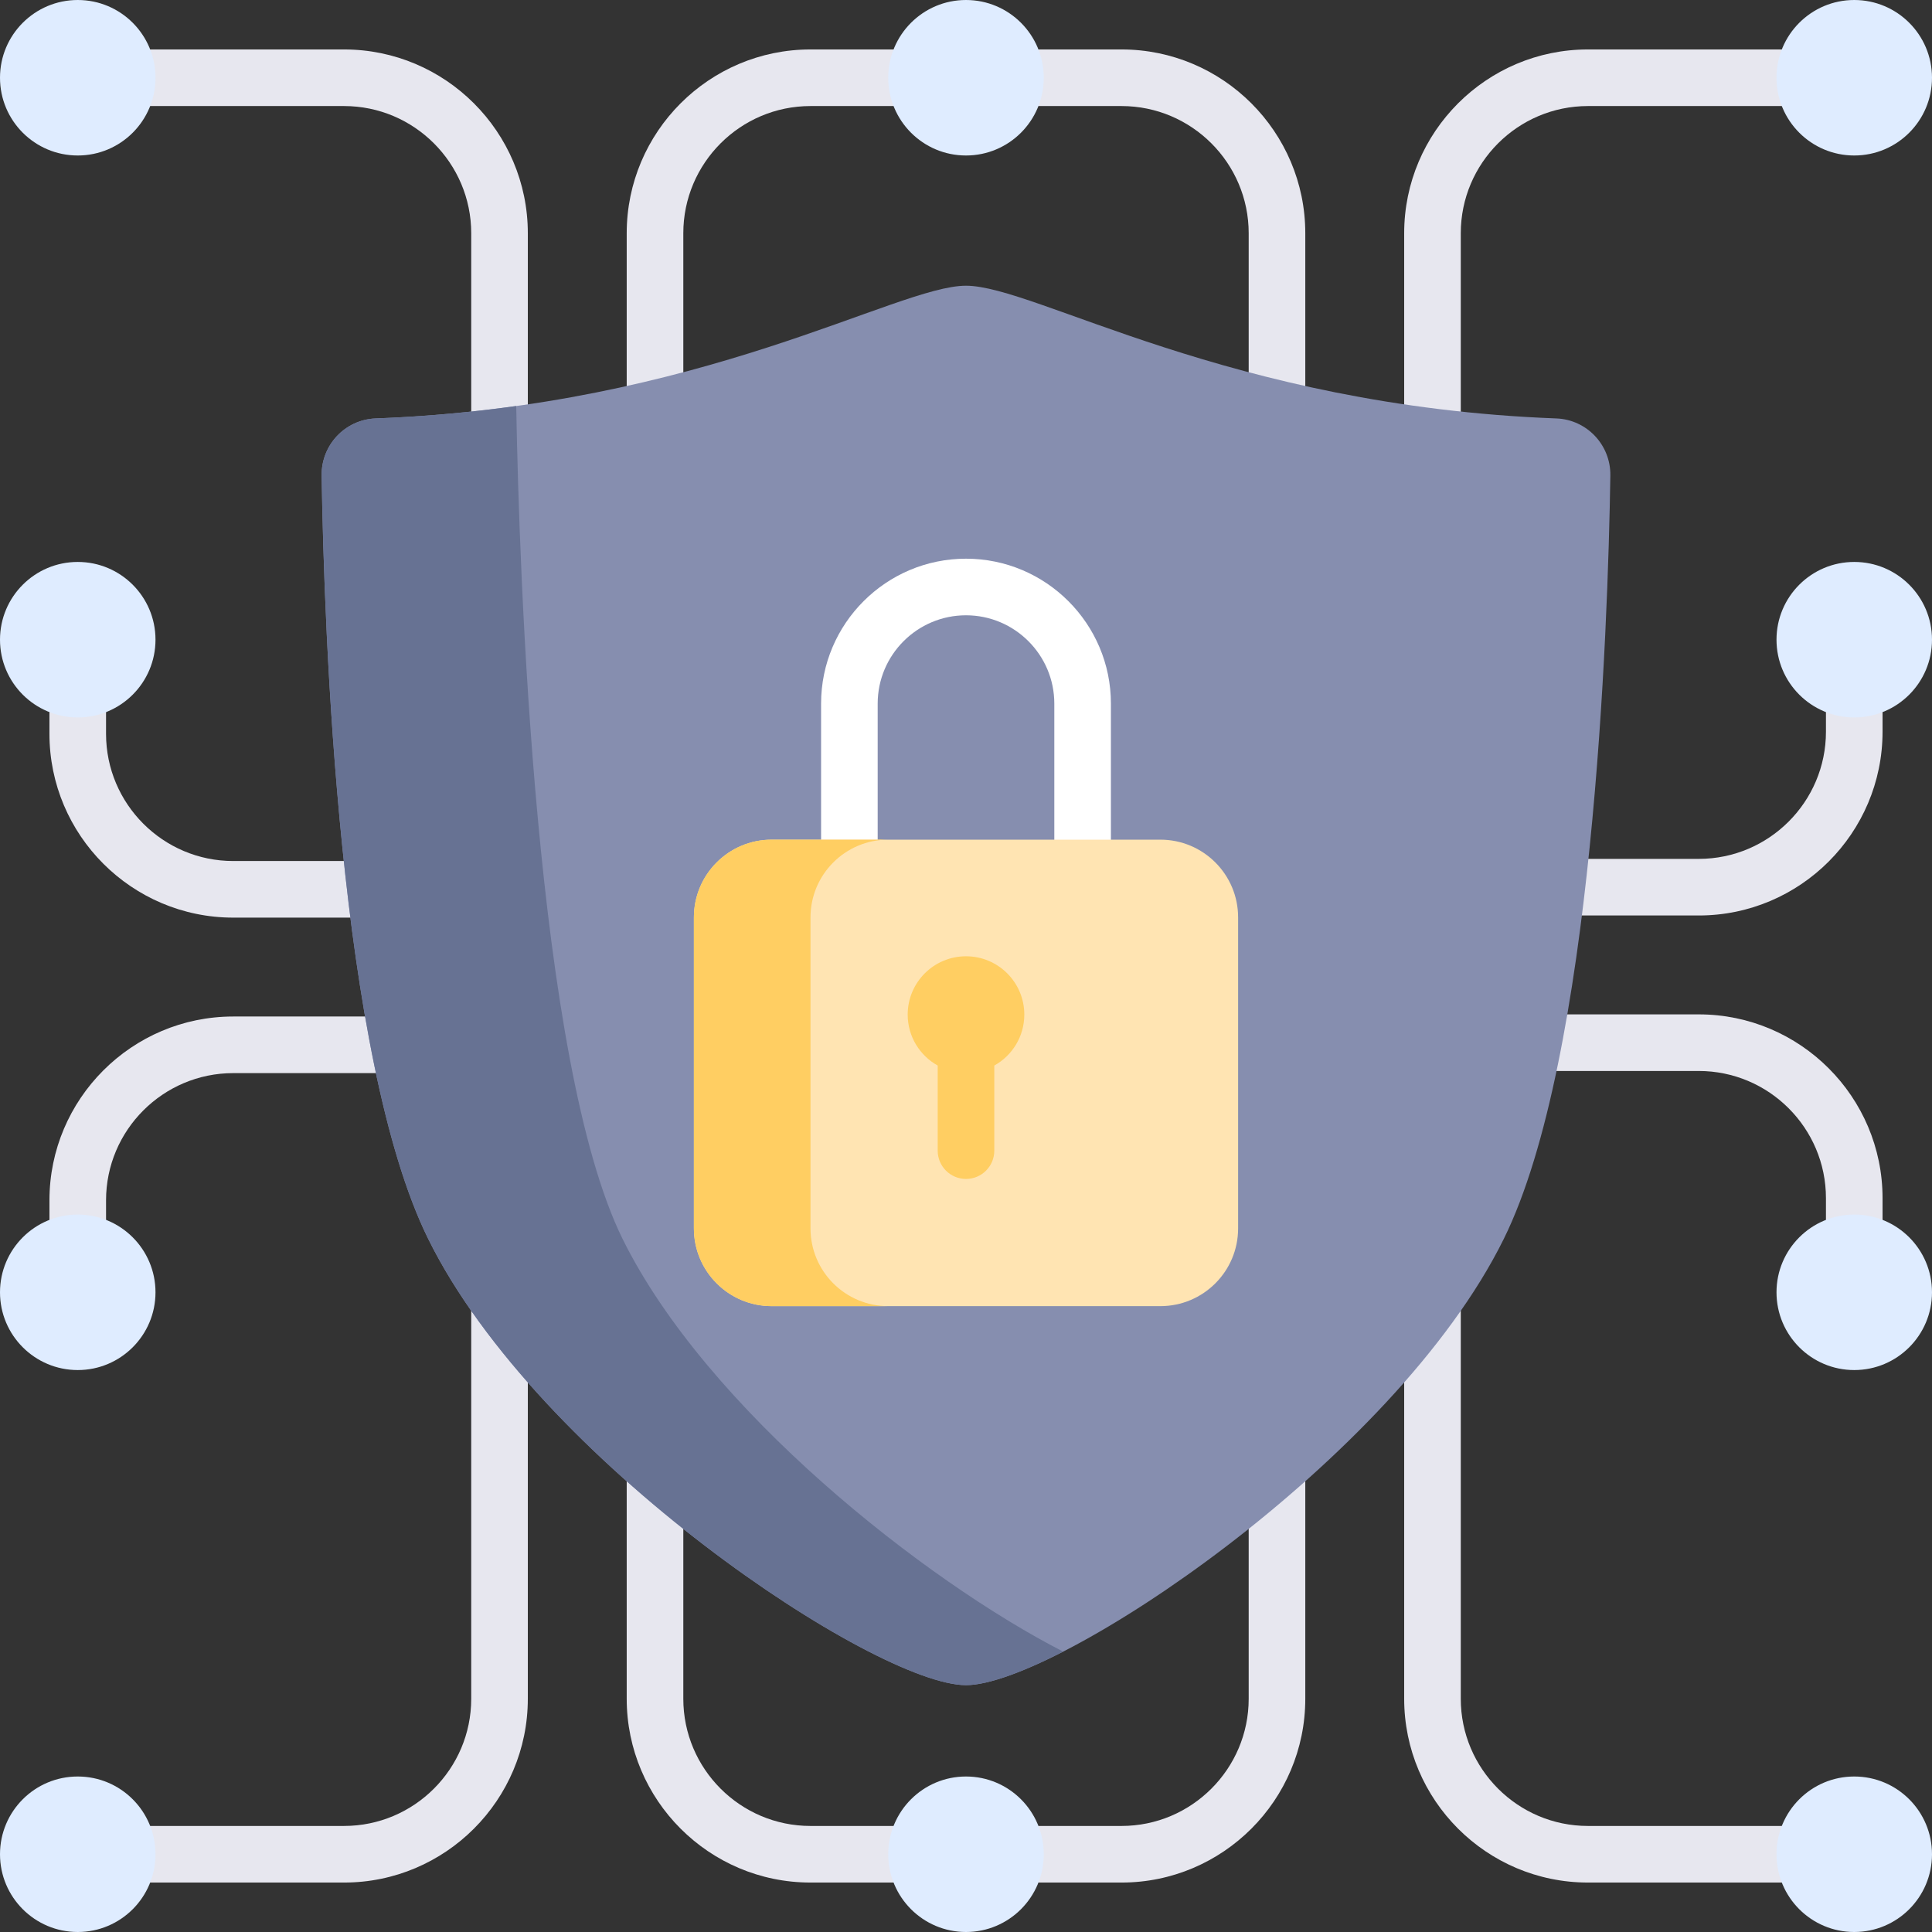 <svg id="Capa_1" enable-background="new 0 0 512 512" height="512" viewBox="0 0 512 512" width="512"
     xmlns="http://www.w3.org/2000/svg">
    <rect x="0" y="0" width="512" height="512" fill="#333333" stroke="none"/>
    <g>
        <g>
            <path d="m132.378 243.18h-70.567c-26.857 0-48.708-21.85-48.708-48.707v-24.947c0-4.143 3.358-7.5 7.5-7.5s7.5 3.357 7.5 7.5v24.947c0 18.586 15.121 33.707 33.708 33.707h70.567c4.142 0 7.5 3.357 7.5 7.5s-3.357 7.5-7.5 7.5z"
                  fill="#e7e7ef"/>
        </g>
        <g>
            <path d="m20.604 350.541c-4.142 0-7.5-3.357-7.5-7.5v-24.947c0-26.857 21.85-48.707 48.708-48.707h70.567c4.142 0 7.5 3.357 7.5 7.5s-3.358 7.5-7.5 7.5h-70.568c-18.586 0-33.708 15.121-33.708 33.707v24.947c.001 4.143-3.357 7.5-7.499 7.5z"
                  fill="#e7e7ef"/>
        </g>
        <g>
            <path d="m491.396 349.975c-4.142 0-7.5-3.357-7.5-7.5v-24.947c0-18.586-15.121-33.707-33.708-33.707h-70.567c-4.142 0-7.5-3.357-7.5-7.5s3.358-7.5 7.5-7.5h70.567c26.857 0 48.708 21.85 48.708 48.707v24.947c0 4.142-3.357 7.5-7.5 7.5z"
                  fill="#e7e7ef"/>
        </g>
        <g>
            <path d="m450.189 242.613h-70.567c-4.142 0-7.5-3.357-7.5-7.5s3.358-7.5 7.5-7.5h70.567c18.586 0 33.708-15.121 33.708-33.707v-24.947c0-4.143 3.358-7.5 7.5-7.5s7.5 3.357 7.5 7.5v24.947c-.001 26.858-21.851 48.707-48.708 48.707z"
                  fill="#e7e7ef"/>
        </g>
        <g>
            <path d="m481.095 498.896h-60.266c-26.857 0-48.708-21.85-48.708-48.707v-388.378c0-26.857 21.85-48.707 48.708-48.707h60.266c4.142 0 7.5 3.357 7.5 7.5s-3.358 7.5-7.5 7.5h-60.266c-18.586 0-33.708 15.121-33.708 33.707v388.379c0 18.586 15.121 33.707 33.708 33.707h60.266c4.142 0 7.5 3.357 7.5 7.5s-3.358 7.499-7.5 7.499z"
                  fill="#e7e7ef"/>
        </g>
        <g>
            <path d="m91.171 498.896h-60.266c-4.142 0-7.5-3.357-7.5-7.5s3.358-7.5 7.5-7.5h60.266c18.586 0 33.708-15.121 33.708-33.707v-388.378c0-18.586-15.121-33.707-33.708-33.707h-60.266c-4.142 0-7.5-3.357-7.5-7.5s3.358-7.5 7.5-7.5h60.266c26.857 0 48.708 21.85 48.708 48.707v388.379c-.001 26.857-21.851 48.706-48.708 48.706z"
                  fill="#e7e7ef"/>
        </g>
        <g>
            <path d="m297.207 498.896h-82.414c-26.857 0-48.708-21.85-48.708-48.707v-388.378c0-26.857 21.85-48.707 48.708-48.707h82.414c26.857 0 48.708 21.85 48.708 48.707v388.379c0 26.857-21.851 48.706-48.708 48.706zm-82.414-470.792c-18.586 0-33.708 15.121-33.708 33.707v388.379c0 18.586 15.121 33.707 33.708 33.707h82.414c18.586 0 33.708-15.121 33.708-33.707v-388.379c0-18.586-15.121-33.707-33.708-33.707z"
                  fill="#e7e7ef"/>
        </g>
        <g>
            <circle cx="20.604" cy="169.525" fill="#dfecff" r="20.604"/>
        </g>
        <g>
            <circle cx="20.604" cy="342.475" fill="#dfecff" r="20.604"/>
        </g>
        <g>
            <circle cx="491.396" cy="342.475" fill="#dfecff" r="20.604"/>
        </g>
        <g>
            <circle cx="491.396" cy="169.525" fill="#dfecff" r="20.604"/>
        </g>
        <g>
            <path d="m426.76 126.028c.127-8.09-6.223-14.831-14.308-15.137-86.747-3.281-138.049-35.173-156.452-35.173s-69.705 31.891-156.452 35.173c-8.086.306-14.436 7.046-14.308 15.137.641 40.742 4.566 154.336 28.235 202.281 29.101 58.951 118.646 118.274 142.525 118.274s113.424-59.323 142.526-118.273c23.669-47.946 27.594-161.54 28.234-202.282z"
                  fill="#868eaf"/>
        </g>
        <g>
            <path d="m286.905 242.613c-4.142 0-7.5-3.357-7.5-7.5v-48.65c0-12.905-10.5-23.405-23.405-23.405s-23.405 10.5-23.405 23.405v48.65c0 4.143-3.358 7.5-7.5 7.5s-7.5-3.357-7.5-7.5v-48.65c0-21.177 17.229-38.405 38.405-38.405s38.405 17.229 38.405 38.405v48.65c0 4.143-3.358 7.5-7.5 7.5z"
                  fill="#fff"/>
        </g>
        <g>
            <path d="m164.983 328.31c-23.071-46.733-27.383-176.455-28.179-220.713-11.602 1.62-24.011 2.794-37.256 3.295-8.086.306-14.436 7.046-14.308 15.137.641 40.742 4.566 154.336 28.235 202.281 29.101 58.95 118.646 118.273 142.525 118.273 5.557 0 14.674-3.216 25.755-8.89-36.533-18.705-94.442-64.152-116.772-109.383z"
                  fill="#677293"/>
        </g>
        <g>
            <path d="m307.509 346.141h-103.018c-11.379 0-20.604-9.225-20.604-20.604v-82.414c0-11.379 9.225-20.604 20.604-20.604h103.018c11.379 0 20.604 9.225 20.604 20.604v82.414c0 11.379-9.225 20.604-20.604 20.604z"
                  fill="#ffe4b2"/>
        </g>
        <g>
            <path d="m214.793 325.537v-82.414c0-11.379 9.225-20.604 20.604-20.604h-30.905c-11.379 0-20.604 9.225-20.604 20.604v82.414c0 11.379 9.225 20.604 20.604 20.604h30.905c-11.38 0-20.604-9.225-20.604-20.604z"
                  fill="#ffce62"/>
        </g>
        <g>
            <circle cx="256" cy="20.604" fill="#dfecff" r="20.604"/>
        </g>
        <g>
            <circle cx="256" cy="491.396" fill="#dfecff" r="20.604"/>
        </g>
        <g>
            <circle cx="491.396" cy="20.604" fill="#dfecff" r="20.604"/>
        </g>
        <g>
            <circle cx="20.604" cy="20.604" fill="#dfecff" r="20.604"/>
        </g>
        <g>
            <circle cx="491.396" cy="491.396" fill="#dfecff" r="20.604"/>
        </g>
        <g>
            <circle cx="20.604" cy="491.396" fill="#dfecff" r="20.604"/>
        </g>
        <path d="m271.453 268.877c0-8.534-6.918-15.453-15.453-15.453s-15.453 6.918-15.453 15.453c0 5.811 3.211 10.867 7.953 13.506v22.55c0 4.143 3.358 7.5 7.5 7.5s7.5-3.357 7.5-7.5v-22.55c4.741-2.638 7.953-7.695 7.953-13.506z"
              fill="#ffce62"/>
    </g>
</svg>
